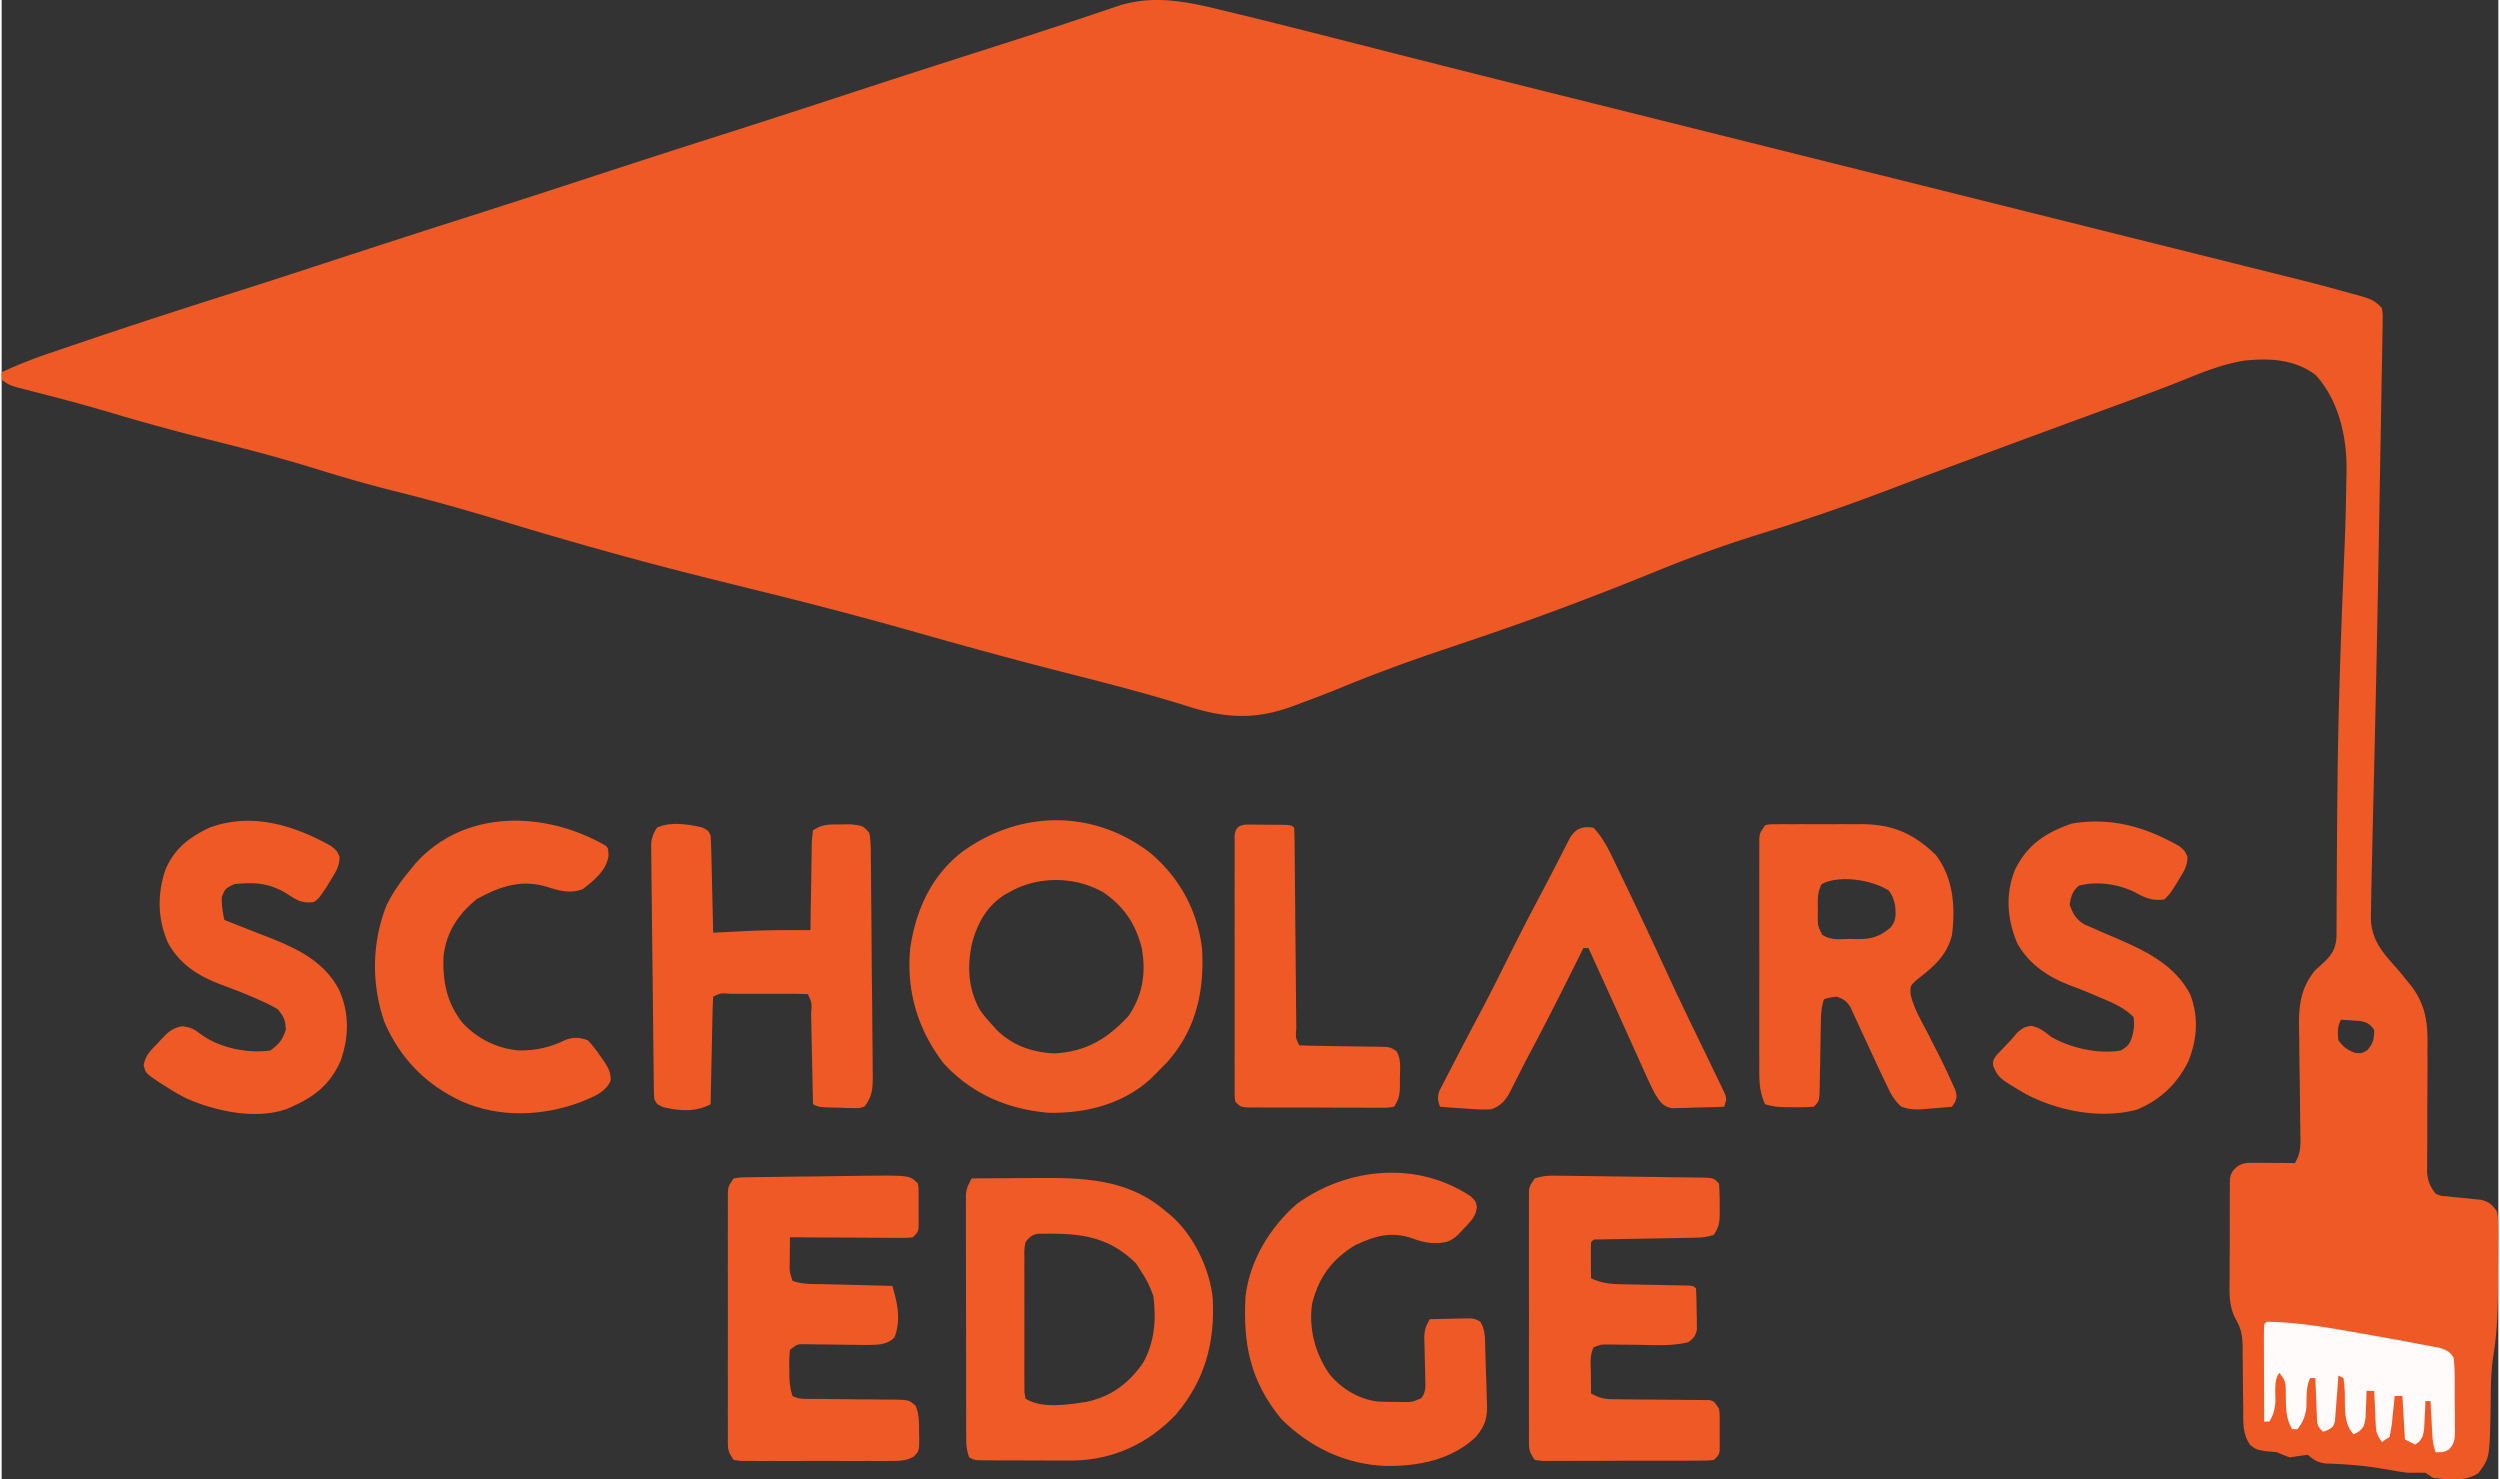 <svg xmlns:xlink="http://www.w3.org/1999/xlink" xmlns="http://www.w3.org/2000/svg" viewBox="0 -0.424 975.492 578.06" preserveAspectRatio="xMidYMid meet" data-bbox="0 -0.424 975.492 578.06" height="577" width="975" data-type="color" aria-hidden="true" aria-label=""><rect x="0" y="-0.424" width="975.492" height="578.06" fill="#333333" stroke="none"/><g><path fill="#EF5925" d="m476.643 3.52 4.52 1.088A2250 2250 0 0 1 495 8l2.106.522c8.737 2.17 17.463 4.388 26.185 6.62 7.7 1.97 15.404 3.926 23.107 5.884l2.431.618c18.69 4.753 37.398 9.436 56.11 14.107l5.027 1.255q12.933 3.23 25.866 6.455a124258 124258 0 0 1 44.636 11.144l2.893.723 32.105 8.016 2.943.735 47.628 11.886q24.704 6.163 49.404 12.335 15.114 3.776 30.23 7.544a31730 31730 0 0 1 20.629 5.15q5.922 1.482 11.845 2.956c27.06 6.735 27.06 6.735 40.197 10.375l2.583.696c3.819 1.085 6.522 1.895 9.075 4.979.344 2.198.344 2.198.298 4.811l-.03 3.013-.08 3.313a1567 1567 0 0 1-.223 13.1c-.067 3.41-.117 6.821-.17 10.231-.105 6.6-.226 13.201-.353 19.801a9641 9641 0 0 0-.4 22.812c-.679 40.216-1.493 80.43-2.495 120.638q-.254 10.203-.466 20.408a2916 2916 0 0 1-.166 7.488c-.069 3.12-.117 6.238-.157 9.358l-.066 2.594c-.058 8.789 4.246 13.848 9.93 20.138 1.515 1.726 2.948 3.497 4.378 5.295l1.795 2.221c5.742 7.912 6.164 14.918 6.002 24.334q.003 2.212.016 4.423c.015 3.849-.009 7.696-.044 11.544a1734 1734 0 0 0-.033 18.536 587 587 0 0 1-.049 6.442l-.008 3.956-.03 3.473c.394 3.443 1.277 5.318 3.351 8.07 2.119.886 2.119.886 4.527 1.005l2.65.306 2.76.252q2.705.26 5.403.567l2.418.22c3.235.939 4.337 1.835 6.242 4.65.574 3.323.512 6.598.461 9.962l-.003 2.976a697 697 0 0 1-.046 6.249 810 810 0 0 0-.04 9.427c-.035 9.538-.324 18.727-1.908 28.14-1.06 7.428-.903 14.986-1.03 22.475-.4 17.004-.4 17.004-4.684 22.834-4.902 3.545-12.045 2.611-17.75 1.938l-3-2a345 345 0 0 0-7 0c-2.998-.37-5.963-.91-8.937-1.438-7.641-1.305-15.094-1.967-22.84-2.156-3.465-.437-4.59-1.265-7.223-3.406q-3.507.447-7 1a78 78 0 0 1-5-2 107 107 0 0 0-4.062-.375C881 566 881 566 878.563 564.187c-3.21-4.492-2.711-9.492-2.739-14.828q-.034-2.591-.072-5.183c-.035-2.71-.064-5.42-.078-8.13-.015-2.625-.056-5.25-.1-7.874l.006-2.422c-.089-4.126-.503-6.962-2.585-10.556-2.907-5.266-2.55-10.577-2.49-16.464l-.005-3.509q.002-3.652.034-7.304c.029-3.735.02-7.469.007-11.204q.01-3.554.026-7.108l-.01-3.39.04-3.136.015-2.76c.463-2.769 1.202-3.618 3.388-5.32 2.4-1.2 3.894-1.114 6.57-1.097l2.715.01 2.84.025 2.863.014q3.507.018 7.012.049c2.042-3.376 2.226-5.906 2.164-9.82l-.04-3.55-.07-3.83q-.028-2.99-.054-5.981a2184 2184 0 0 0-.192-14.725q-.065-4.131-.097-8.262-.03-3.885-.113-7.767c-.048-8.451.972-14.942 6.472-21.553l2.055-1.825c3.837-3.453 5.714-5.658 6.133-10.937l.013-3.933.016-2.195q.015-2.378.019-4.755c.003-2.575.018-5.15.037-7.726q.038-5.602.064-11.203a5429 5429 0 0 1 .274-33.027c.288-26.48 1.258-52.93 2.303-79.387.827-19.711.827-19.711 1.184-39.434l.015-2.254C916.118 169.29 912.758 155.42 904 146c-8.18-6.054-17.813-6.548-27.687-5.535-7.884 1.273-15.194 4.04-22.555 7.062-10.5 4.25-21.157 8.088-31.792 11.986a17717 17717 0 0 0-21.014 7.72 8008 8008 0 0 0-33.193 12.286l-7.896 2.937a2827 2827 0 0 0-21.649 8.124c-16.04 6.113-32.121 11.732-48.526 16.795-13.475 4.16-26.667 8.734-39.75 14l-2.358.949q-4.728 1.905-9.453 3.817c-8.808 3.555-17.674 6.952-26.564 10.296l-2.462.927c-15.085 5.662-30.321 10.844-45.593 15.975-14.147 4.757-28.025 9.857-41.818 15.567-4.82 1.96-9.685 3.79-14.565 5.594l-2.613.99c-14.945 5.468-26.6 4.759-41.574-.115-14.951-4.674-30.073-8.573-45.25-12.438a2128 2128 0 0 1-58.813-15.875c-20.534-5.858-41.149-11.25-61.875-16.375l-16.226-4.015-1.962-.486c-27.71-6.858-55.11-14.487-82.42-22.795-13.956-4.242-27.925-8.217-42.08-11.732-10.213-2.538-20.268-5.398-30.312-8.534-13.69-4.272-27.501-7.895-41.41-11.387-12.946-3.253-25.788-6.716-38.584-10.52-6.468-1.917-12.947-3.764-19.47-5.484l-2.116-.557q-5.03-1.323-10.07-2.615l-3.584-.933-3.163-.81C3 149.999 3 149.999 0 147.999v-3a184 184 0 0 1 18.402-7.327l2.709-.927q4.41-1.503 8.827-2.995l3.109-1.056c19.017-6.453 38.123-12.611 57.262-18.692L93.461 113l3.147-1c11.318-3.603 22.606-7.3 33.892-11a6996 6996 0 0 1 52.635-17 6687 6687 0 0 0 49.42-16.001 6206 6206 0 0 1 46.258-14.937 6876 6876 0 0 0 54.438-17.629 6448 6448 0 0 1 52.088-16.812c14.746-4.7 29.458-9.487 44.123-14.437l3.687-1.243 3.161-1.072c13.638-4.407 26.787-1.68 40.333 1.651M914 398c-1.42 2.84-1.314 4.855-1 8 1.959 2.684 3.395 3.773 6.5 4.937 2.538.251 2.538.251 4.75-1 2.362-2.615 2.677-4.445 2.75-7.937-1.661-2.331-2.657-2.93-5.48-3.512l-2.707-.176-2.73-.199z" data-color="1"></path><path fill="#EF5B27" d="M449 333c11.39 9.841 18.009 22.02 20 37 .982 16.661-2.196 31.582-13.437 44.375A244 244 0 0 1 451 419l-1.71 1.742c-10.85 10.215-25.826 13.948-40.353 13.606C392.892 432.93 379.04 426.98 368 415c-10.15-13.3-14.598-28.336-13-45 2.175-14.73 8.121-28.004 19.984-37.352 22.57-16.605 51.533-17.083 74.016.352m-55 15-1.95 1.063c-7.079 4.422-10.806 11.15-12.925 19.062-1.933 9.125-1.525 17.805 3.129 26.113 1.469 2.062 3.024 3.907 4.746 5.762.565.63 1.13 1.258 1.71 1.906 6.15 6.123 13.826 8.823 22.442 9.25 12.519-.644 20.816-5.635 29.16-14.656 5.568-8.248 6.893-16.996 5.11-26.621-2.429-9.372-6.857-16.03-14.867-21.57-11-6.371-25.437-6.58-36.555-.309" data-color="2"></path><path fill="#EF5A27" d="M379 460q9.07-.075 18.14-.11 3.078-.015 6.156-.04c18.888-.157 36.726.028 51.704 13.15l1.984 1.598c8.791 7.751 15.068 20.741 16.215 32.431.855 17.24-3.057 31.965-14.512 45.346-10.781 11.257-24.196 17.5-39.83 17.868q-2.694.01-5.388-.013h-2.902q-3.006-.006-6.01-.024c-3.077-.019-6.153-.02-9.229-.02l-5.86-.018-2.79-.003-2.57-.02-2.264-.011C380 570 380 570 378 569c-.917-2.751-1.127-4.373-1.134-7.206l-.013-2.596.002-2.838-.01-2.997q-.013-4.914-.013-9.828l-.01-6.819q-.009-7.15-.007-14.302c0-6.114-.014-12.229-.031-18.343q-.015-7.043-.013-14.086 0-3.382-.013-6.764c-.01-3.15-.007-6.3 0-9.451-.007-.935-.012-1.87-.018-2.833l.013-2.604-.002-2.256c.285-2.377 1.072-4.009 2.249-6.077m21 25c-.457 2.75-.457 2.75-.388 5.908l-.029 3.681.019 3.977q-.003 2.039-.01 4.076-.005 4.268.017 8.536c.017 3.652.007 7.302-.01 10.953-.012 2.804-.008 5.609 0 8.413.003 2.002-.007 4.004-.016 6.006l.029 3.67.007 3.244L400 546c6.198 4.132 16.708 2.378 23.875 1.313 9.662-2.09 16.518-7.212 22.125-15.313 4.506-8.123 5.159-16.88 4-26-1.216-3.697-2.84-6.773-5-10l-1.75-2.75c-9.048-9.048-18.762-11.478-31.187-11.625l-2.55-.042-2.415.019-2.172.01c-2.584.52-3.331 1.292-4.926 3.388" data-color="3"></path><path fill="#EF5926" d="M689 322c1.92-.381 1.92-.381 4.291-.388l2.693-.029 2.922.019 3.014-.01q3.167-.002 6.335.017c3.204.016 6.408 0 9.612-.02q3.083.004 6.164.013l2.874-.019c12.09.125 20.268 3.723 28.845 12.104 6.84 9.043 7.686 20.405 6.25 31.313-2.029 8.093-7.482 12.588-13.867 17.48-2.446 2.37-2.446 2.37-2.278 5.66 1.193 5.152 3.889 9.778 6.332 14.423q1.5 2.933 2.993 5.87l1.464 2.875c1.8 3.573 3.534 7.165 5.168 10.817l1.458 3.195c.73 2.68.73 2.68-.133 5.047L762 432c-2.729.25-5.456.475-8.187.688l-2.33.22c-3.516.257-5.973.283-9.307-.967-2.823-2.518-4.253-5.311-5.801-8.691l-.993-2.061c-1.618-3.371-3.186-6.764-4.754-10.159q-1.453-3.141-2.919-6.277a573 573 0 0 1-2.852-6.21l-1.341-2.879-1.18-2.58c-1.549-2.416-2.639-3.167-5.336-4.084-2.69.304-2.69.304-5 1-1.262 3.785-1.194 7.37-1.246 11.316l-.1 5.002q-.072 3.945-.13 7.888c-.04 2.537-.092 5.074-.145 7.61l-.026 2.393c-.126 5.564-.126 5.564-2.353 7.791a97 97 0 0 1-7.937.188l-2.21-.002c-3.202-.027-5.796-.167-8.853-1.186-2.457-5.138-2.284-10.246-2.259-15.813l-.01-2.944c-.01-3.2-.003-6.399.003-9.598l-.005-6.68q-.005-6.989.01-13.977c.012-5.98.005-11.958-.007-17.937a5104 5104 0 0 1 0-13.782q.003-3.307-.005-6.616c-.005-3.076.003-6.152.014-9.228l-.012-2.772.017-2.536.002-2.203C687 325 687 325 689 322m22.105 23.02c-1.771 3.174-1.537 6.444-1.48 9.98l-.035 2.195c-.036 4.007-.036 4.007 1.67 7.508 3.253 2.424 7.14 1.767 11.053 1.735l2.552.06c5.687-.004 8.757-.829 13.135-4.498 2.155-2.623 2.111-4.73 1.875-8-.45-2.72-.89-4.023-2.437-6.375-6.403-4.268-19.406-6.333-26.333-2.605" data-color="4"></path><path fill="#EF5925" d="M358 462c.259 1.94.259 1.94.266 4.281l.007 2.551-.023 2.668.023 2.668-.007 2.55-.007 2.343C358 481 358 481 356 483c-2.063.24-2.063.24-4.633.227h-2.912l-3.15-.032-3.22-.008a2449 2449 0 0 1-10.21-.062q-3.455-.016-6.91-.027-8.483-.034-16.965-.098-.04 3.688-.062 7.375l-.026 2.117c-.096 3.881-.096 3.881 1.088 7.508 3.812 1.48 8.011 1.226 12.047 1.316l2.337.063q3.682.097 7.366.183l5.004.131q6.123.16 12.246.307c2.033 6.904 3.422 13.13.875 20.063-3.112 3.215-6.942 2.914-11.262 3.019l-3.656-.055-4.002-.037q-3.12-.037-6.24-.086c-2.024-.03-4.047-.047-6.07-.064l-3.646-.051c-3.181-.025-3.181-.025-5.999 2.211a57 57 0 0 0-.25 7.438l.016 2.064c.048 3.084.253 5.555 1.234 8.498 2.311 1.156 3.647 1.13 6.219 1.142l2.64.021 2.856.013 5.955.072c3.138.035 6.276.065 9.415.078 3.023.015 6.045.056 9.067.1l2.85-.006c6.466.122 6.466.122 9.086 2.38 1.397 3.371 1.385 6.674 1.35 10.263l.06 2.181c-.005 5.235-.005 5.235-2.112 7.46-3.157 1.715-5.462 1.677-9.05 1.684l-2.002.016a592 592 0 0 1-6.53-.006q-2.27.003-4.542.01-4.753.005-9.507-.017a1415 1415 0 0 0-12.2.01c-3.124.012-6.248.008-9.373 0q-2.25-.004-4.5.008c-2.092.007-4.184-.004-6.276-.02l-3.61-.008L286 570c-2.072-3.107-2.25-3.77-2.254-7.289l-.017-2.65.012-2.9-.01-3.061c-.01-3.346-.003-6.692.003-10.038l-.005-6.96q-.005-7.298.01-14.597c.012-6.245.005-12.49-.007-18.734q-.009-7.188 0-14.376.003-3.454-.005-6.91c-.005-3.215.003-6.43.014-9.645l-.012-2.9.017-2.651.002-2.304C284 463 284 463 286 460c2.54-.405 2.54-.405 5.792-.448l3.682-.07 4.003-.029 4.104-.061q4.31-.064 8.62-.1c3.665-.033 7.33-.082 10.994-.138q4.245-.064 8.489-.114 3.003-.036 6.008-.078c17.126-.144 17.126-.144 20.308 3.038" data-color="1"></path><path fill="#EF5925" d="m608.46 458.947 1.972.02c2.15.022 4.298.053 6.448.084l4.479.057q4.692.063 9.384.134c4.014.061 8.028.108 12.042.151q4.623.055 9.247.127 2.22.031 4.44.053c2.067.022 4.133.056 6.199.093l3.566.05C669 460 669 460 671 462c.199 2.853.278 5.587.25 8.438l.023 2.353c-.013 3.91-.06 5.889-2.273 9.21-2.781 1.015-5.443 1.14-8.386 1.189l-2.598.05-2.778.042-2.868.056c-4.047.078-8.095.146-12.143.215q-4.433.079-8.864.166l-2.797.041-2.569.051-2.271.038c-1.757-.032-1.757-.032-2.726 1.151a177 177 0 0 0-.063 7.063l.028 3.91L621 499c4.335 2.124 8.372 2.325 13.11 2.38l2.325.05c2.438.054 4.876.094 7.315.133q3.679.065 7.358.143 2.285.048 4.57.08c5.21.103 5.21.103 6.322 1.214.153 2.972.231 5.903.25 8.875l.062 2.512.016 2.418.028 2.218c-.46 2.551-1.328 3.409-3.356 4.977-6.75 1.641-13.851 1.074-20.75 1a1872 1872 0 0 0-7.297-.062l-3.245-.035c-2.806-.026-2.806-.026-5.708 1.097-1.594 3.189-1.102 6.63-1.063 10.125l.014 2.286q.02 2.794.049 5.59c2.949 1.684 5.075 2.252 8.461 2.27l2.65.032 2.834.006 5.95.076q4.687.044 9.375.072c3.017.021 6.033.06 9.05.102h2.847l2.63.04 2.319.016C669 547 669 547 671 550c.259 1.962.259 1.962.265 4.16l.008 2.405-.023 2.498.023 2.51-.008 2.4-.006 2.196C671 568 671 568 669 570c-2.884.261-2.884.261-6.62.275l-2.06.016c-2.253.014-4.504.013-6.757.01l-4.685.013q-4.912.01-9.825.002c-4.204-.006-8.407.011-12.611.034-3.226.015-6.451.016-9.677.013q-2.325 0-4.65.016c-2.165.012-4.329.005-6.493-.006l-3.737.002-2.884-.375c-2.072-3.107-2.25-3.769-2.254-7.288l-.017-2.651.012-2.9-.01-3.061c-.01-3.346-.004-6.691.003-10.037l-.006-6.96q-.004-7.299.011-14.598c.011-6.244.005-12.489-.007-18.734q-.009-7.188 0-14.376.002-3.454-.005-6.909c-.005-3.215.003-6.43.014-9.646l-.012-2.9.017-2.65.002-2.305c.252-1.985.252-1.985 2.252-4.985 3.387-1.129 5.89-1.095 9.459-1.053" data-color="1"></path><path fill="#EF5925" d="M273.688 322.875c2.313 1.125 2.313 1.125 3.313 3.125.157 2.842.258 5.663.316 8.508l.063 2.547q.096 4.035.183 8.07l.13 5.465q.161 6.705.308 13.41l1.765-.092q4.118-.208 8.234-.408l2.774-.145c8.412-.403 16.808-.403 25.226-.355l.045-3.548c.058-4.335.135-8.67.218-13.005q.05-2.817.084-5.634c.033-2.696.086-5.39.142-8.086l.02-2.554c.06-2.366.06-2.366.491-6.173 3.602-2.4 6.277-2.332 10.438-2.312l3.996-.051c5.083.517 5.083.517 7.566 3.363.642 3.196.595 6.374.594 9.625l.046 2.991c.045 3.271.06 6.542.075 9.814l.072 6.811q.072 7.145.107 14.29c.032 6.106.096 12.21.169 18.316.053 4.691.092 9.382.126 14.073q.026 3.376.066 6.753c.034 3.148.049 6.296.058 9.444l.042 2.821c-.009 4.815-.125 8.197-3.355 12.062-1.96.583-1.96.583-4.16.523l-2.404-.035-2.498-.113-2.51-.043c-6.06-.148-6.06-.148-8.428-1.332l-.075-3.84q-.142-7.024-.297-14.05-.065-3.045-.125-6.09-.087-4.367-.186-8.735l-.05-2.768c.31-4.085.31-4.085-1.267-7.517-2.654-.101-5.282-.14-7.937-.133l-2.41-.003q-2.528 0-5.054.006c-2.587.005-5.175 0-7.763-.007q-2.448 0-4.898.004l-2.361-.006c-3.584-.32-3.584-.32-6.577 1.139-.16 3.1-.26 6.182-.316 9.285l-.063 2.82q-.096 4.48-.183 8.957l-.13 6.057q-.161 7.44-.308 14.881c-5.894 3.153-12.225 2.67-18.625 1.125C256 431 256 431 255 429a61 61 0 0 1-.171-4.086l-.039-2.591-.027-2.85-.04-2.996q-.06-4.922-.11-9.844-.037-3.412-.077-6.823-.08-7.16-.148-14.32c-.06-6.123-.135-12.245-.212-18.368q-.085-7.048-.152-14.098-.035-3.386-.08-6.772c-.041-3.156-.07-6.31-.095-9.466l-.045-2.837-.013-2.61-.024-2.26c.273-2.427.949-4.01 2.233-6.079 5.008-2.504 12.416-1.376 17.688-.125" data-color="1"></path><path fill="#EF5925" d="M574 467c2 2 2 2 2.398 4.297-.548 3.72-2.206 5.249-4.773 7.953l-2.46 2.64c-3.51 3.42-5.95 3.375-10.661 3.344-2.6-.243-4.68-.844-7.129-1.734-8.193-2.952-14.684-1.085-22.375 2.5-9.27 5.583-14.381 12.525-17 23-1.375 9.719 1.197 19.366 6.75 27.438 4.783 5.81 11.699 10 19.275 10.767 2.224.098 4.436.117 6.663.107l2.298.05c4.09.07 4.09.07 7.738-1.533 1.789-2.564 1.586-4.346 1.499-7.45l-.057-3.334-.104-3.482q-.09-3.405-.152-6.81l-.09-3.052c.184-2.767.755-4.35 2.18-6.701q4.406-.118 8.813-.187l2.525-.077 2.432-.029 2.237-.048c1.993.341 1.993.341 3.717 1.348 2.021 3.156 1.84 6.528 1.928 10.169l.083 2.432q.081 2.548.138 5.097c.064 2.589.165 5.174.27 7.762q.07 2.48.134 4.959l.1 2.33c.077 5.236-.96 8.064-4.377 12.244-9.464 8.939-22.422 11.497-35.067 11.351-15.725-.538-29.85-7.252-40.933-18.351-12.2-14.764-15.034-29.379-14-48 1.726-14.015 9.462-26.781 20-36 19.931-14.453 47.064-16.918 68-3" data-color="1"></path><path fill="#EF5925" d="M128.7 330.121C131 332 131 332 132.036 334.34c-.049 3.667-1.371 5.68-3.285 8.785l-1.89 3.133c-2.979 4.391-2.979 4.391-4.86 5.742-4.253.667-6.598-.646-10.125-2.938-6.85-4.403-12.791-4.921-20.875-4.062-3.572 1.652-3.572 1.652-5 5-.078 3.105.334 5.973 1 9a849 849 0 0 0 9.547 3.77l5.203 2.042 2.594 1.002c11.349 4.48 21.942 9.55 27.652 20.838 3.903 9.128 3.699 18.205.379 27.535-4.48 10.025-11.353 14.728-21.375 18.813-12.114 4.139-27.91.632-39.098-4.39a102 102 0 0 1-7.902-4.61l-2.453-1.543c-5.37-3.652-5.37-3.652-6.059-6.781.735-3.844 2.71-5.62 5.387-8.426l1.394-1.496c2.706-2.862 4.37-4.522 8.293-5.192 3.667.467 4.583 1.103 7.438 3.25 7.301 5.226 18.096 7.483 27 6.188 3.346-2.421 4.696-4.088 6-8 0-3.743-.737-5.032-3-8-2.317-1.37-4.423-2.455-6.875-3.5l-2.012-.902c-4.271-1.888-8.604-3.553-12.988-5.16C77.092 381.023 69.796 376.62 65 368c-4.1-9.334-4.263-19.114-.965-28.719 3.449-8.154 9.255-12.55 17.137-16.32 16.494-6.086 32.926-1.002 47.527 7.16" data-color="1"></path><path fill="#EF5925" d="M850.734 330.121C853 332 853 332 854.034 334.336c-.048 3.694-1.412 5.73-3.347 8.851l-1.926 3.168C847 349 847 349 845 351c-4.892.699-7.705-.743-11.864-2.977-6.462-3.095-14.55-4.23-21.511-2.398-2.576 2.18-3.057 4.089-3.625 7.375 1.36 3.774 2.374 5.6 5.784 7.78l3.352 1.439 1.813.805c1.905.844 3.82 1.662 5.738 2.476 11.892 5.12 24.14 10.522 30.414 22.625 3.368 8.814 2.747 17.591-.781 26.238-4.429 8.844-10.912 14.958-20.04 18.774-14.224 3.742-30.458.608-43.28-6.012-10.745-6.35-10.745-6.35-12.875-11.059C778 414 778 414 779.257 412.036l1.868-1.974 1.972-2.09L785 406l2.562-3c2.438-2 2.438-2 5.313-2.625 3.458.692 5.092 2.118 7.82 4.246 7.365 4.407 18.873 6.975 27.305 5.379 2.979-1.671 3.676-2.897 4.625-6.129.655-3.43.655-3.43.375-6.871-3.58-3.642-7.916-5.5-12.563-7.438l-2.137-.922a205 205 0 0 0-9.664-3.886c-8.764-3.285-16.505-8.28-21.136-16.692-3.954-9.463-4.698-19.158-.813-28.75 4.854-9.741 11.9-14.414 22.184-17.957 15.324-2.558 28.523 1.24 41.863 8.766" data-color="1"></path><path fill="#EF5925" d="M236 330c1 1 1 1 1.125 4-.915 5.805-5.679 9.585-10.125 13-5.519 2.044-9.815.316-15.242-1.281-9.513-2.48-17.655.489-26.07 5.094-7.408 6.03-11.974 12.908-13.07 22.554-.324 9.84 1.321 18.22 7.57 26.008 5.9 6.14 13.316 9.844 21.812 10.625 6.888.08 12.442-1.22 18.613-4.258 3.298-1.025 5.105-.839 8.387.258 1.963 2.096 3.398 3.885 4.938 6.25l1.244 1.738c1.81 2.681 2.824 4.504 2.783 7.774-2.06 4.78-7.186 6.496-11.766 8.406-14.747 5.528-31.574 6.216-46.199-.168-14.123-6.482-24.226-16.747-30.437-31.062-5.15-14.763-4.98-31.223.855-45.75 2.601-5.241 5.819-9.725 9.582-14.188l1.578-1.953C180.955 315.322 212.666 316.498 236 330" data-color="1"></path><path fill="#EF5925" d="M622 323c3.288 3.56 5.342 7.375 7.434 11.723l.951 1.966c1.024 2.122 2.039 4.247 3.053 6.373l2.151 4.474c4.959 10.326 9.805 20.701 14.598 31.105 4.567 9.894 9.29 19.708 14.058 29.506A2374 2374 0 0 1 669 418l1.55 3.175 1.419 2.977 1.263 2.621C674 429 674 429 673 432c-3.75.145-7.498.234-11.25.313l-3.223.126-3.105.05c-.943.025-1.885.052-2.857.079-3.689-.817-4.546-2.425-6.565-5.568a143 143 0 0 1-3.54-7.371l-.977-2.155a1640 1640 0 0 1-3.108-6.911q-1.071-2.372-2.145-4.742-2.13-4.71-4.25-9.425c-2.641-5.87-5.311-11.726-7.98-17.584L620 370h-2l-1.035 2.085c-6.792 13.674-13.643 27.303-20.836 40.772a380 380 0 0 0-3.348 6.538l-1.073 2.102a249 249 0 0 0-1.934 3.875c-2.01 3.898-3.623 6.098-7.774 7.628-3.466.196-6.856-.036-10.312-.312l-2.823-.186q-3.434-.23-6.865-.502c-.89-2.453-1.113-3.666-.262-6.172l1.219-2.363 1.357-2.672c.495-.942.99-1.884 1.499-2.856l1.527-2.98c1.54-2.994 3.096-5.977 4.66-8.957l1.313-2.502q2.414-4.59 4.844-9.17c3.385-6.392 6.625-12.851 9.843-19.328 4.4-8.85 8.9-17.635 13.543-26.36a732 732 0 0 0 5.195-9.968l1.369-2.653a778 778 0 0 0 2.583-5.055l1.181-2.28 1.03-2.014c2.36-3.585 5.072-4.358 9.099-3.67" data-color="1"></path><path fill="#EF5925" d="m486.047 321.757 2.488.012 2.701.006 2.826.037 2.838.002c6.96.046 6.96.046 8.1 1.186.12 2.61.175 5.196.19 7.809l.024 2.478q.027 2.672.046 5.345.033 4.222.077 8.444c.07 6.991.13 13.983.189 20.974q.075 8.856.166 17.71.038 4.173.068 8.345l.05 5.086.013 2.365c-.278 3.516-.278 3.516 1.177 6.444 2.63.123 5.236.186 7.867.21l4.871.087q3.855.063 7.71.104c2.473.028 4.946.074 7.42.122l2.329.01c5.27.122 5.27.122 7.788 1.753 1.844 3.115 1.4 6.7 1.327 10.214l.01 2.34c-.037 3.884-.124 5.863-2.322 9.16-2.505.374-2.505.374-5.703.372l-3.62.02-3.927-.029-4.013.002q-4.206 0-8.413-.029a1295 1295 0 0 0-10.794-.016q-4.144.003-8.287-.014-2.96-.006-5.92-.003l-3.62-.028-3.198-.014C484 432 484 432 482 430c-.252-1.896-.252-1.896-.254-4.251l-.017-2.703.012-2.972-.01-3.124c-.01-3.42-.003-6.842.003-10.263l-.006-7.106q-.003-7.455.011-14.91c.012-6.383.005-12.766-.007-19.148q-.009-7.34 0-14.68.003-3.531-.005-7.062c-.005-3.285.003-6.57.014-9.855l-.012-2.973.017-2.702.002-2.355c.379-2.852 1.474-3.804 4.299-4.139" data-color="1"></path><path fill="#FEFBFA" d="M885 516c9.9.145 19.638 1.55 29.375 3.25l3.876.666c3.92.677 7.835 1.378 11.749 2.084l3.76.675c3.48.633 6.954 1.286 10.428 1.95l3.183.587 2.922.577 2.548.49c2.628.878 3.64 1.38 5.159 3.721.31 2.622.444 5.002.434 7.625l.015 2.252q.01 2.355-.003 4.71c-.008 2.405.02 4.806.052 7.21q.003 2.289-.002 4.578l.034 2.178c-.045 3.254-.109 4.995-2.374 7.424C954 567 954 567 951 567c-.864-2.593-1.176-4.34-1.316-7.012l-.127-2.295-.12-2.38-.13-2.417q-.158-2.947-.307-5.896h-2l-.113 2.957-.2 3.856-.175 3.832C946 561 946 561 944.457 562.949L943 564l-4-2-1-17h-3l-.332 3.43-.48 4.445-.213 2.262c-.222 1.969-.59 3.92-.975 5.863l-3 2c-1.976-2.963-2.264-3.68-2.414-7.012l-.117-2.295-.094-2.38-.117-2.417A891 891 0 0 1 927 543h-3l-.078 2.957-.172 3.856-.14 3.832C923 557 923 557 920.952 558.949L919 560c-4.224-4.224-3.298-11.144-3.518-16.824-.09-1.73-.278-3.455-.482-5.176l-2-1-.12 1.804c-.19 2.692-.41 5.381-.63 8.071l-.187 2.84-.235 2.715-.19 2.507C911 557 911 557 908.948 558.286L907 559c-2.397-2.397-2.283-3.07-2.414-6.352l-.117-2.578-.094-2.695-.117-2.719q-.142-3.327-.258-6.656h-2c-1.787 3.573-1.353 7.794-1.523 11.738-.509 3.48-1.356 5.477-3.477 8.262h-2c-2.828-4.356-2.416-9.328-2.566-14.332-.029-4.295-.029-4.295-2.434-7.668-2.38 2.38-1.464 8.361-1.621 11.582-.34 3.063-.776 4.841-2.379 7.418h-2q-.037-8.09-.055-16.18-.008-2.755-.02-5.51c-.013-2.633-.018-5.266-.023-7.9l-.015-2.503c0-1.97.051-3.939.113-5.907z" data-color="5"></path></g></svg>